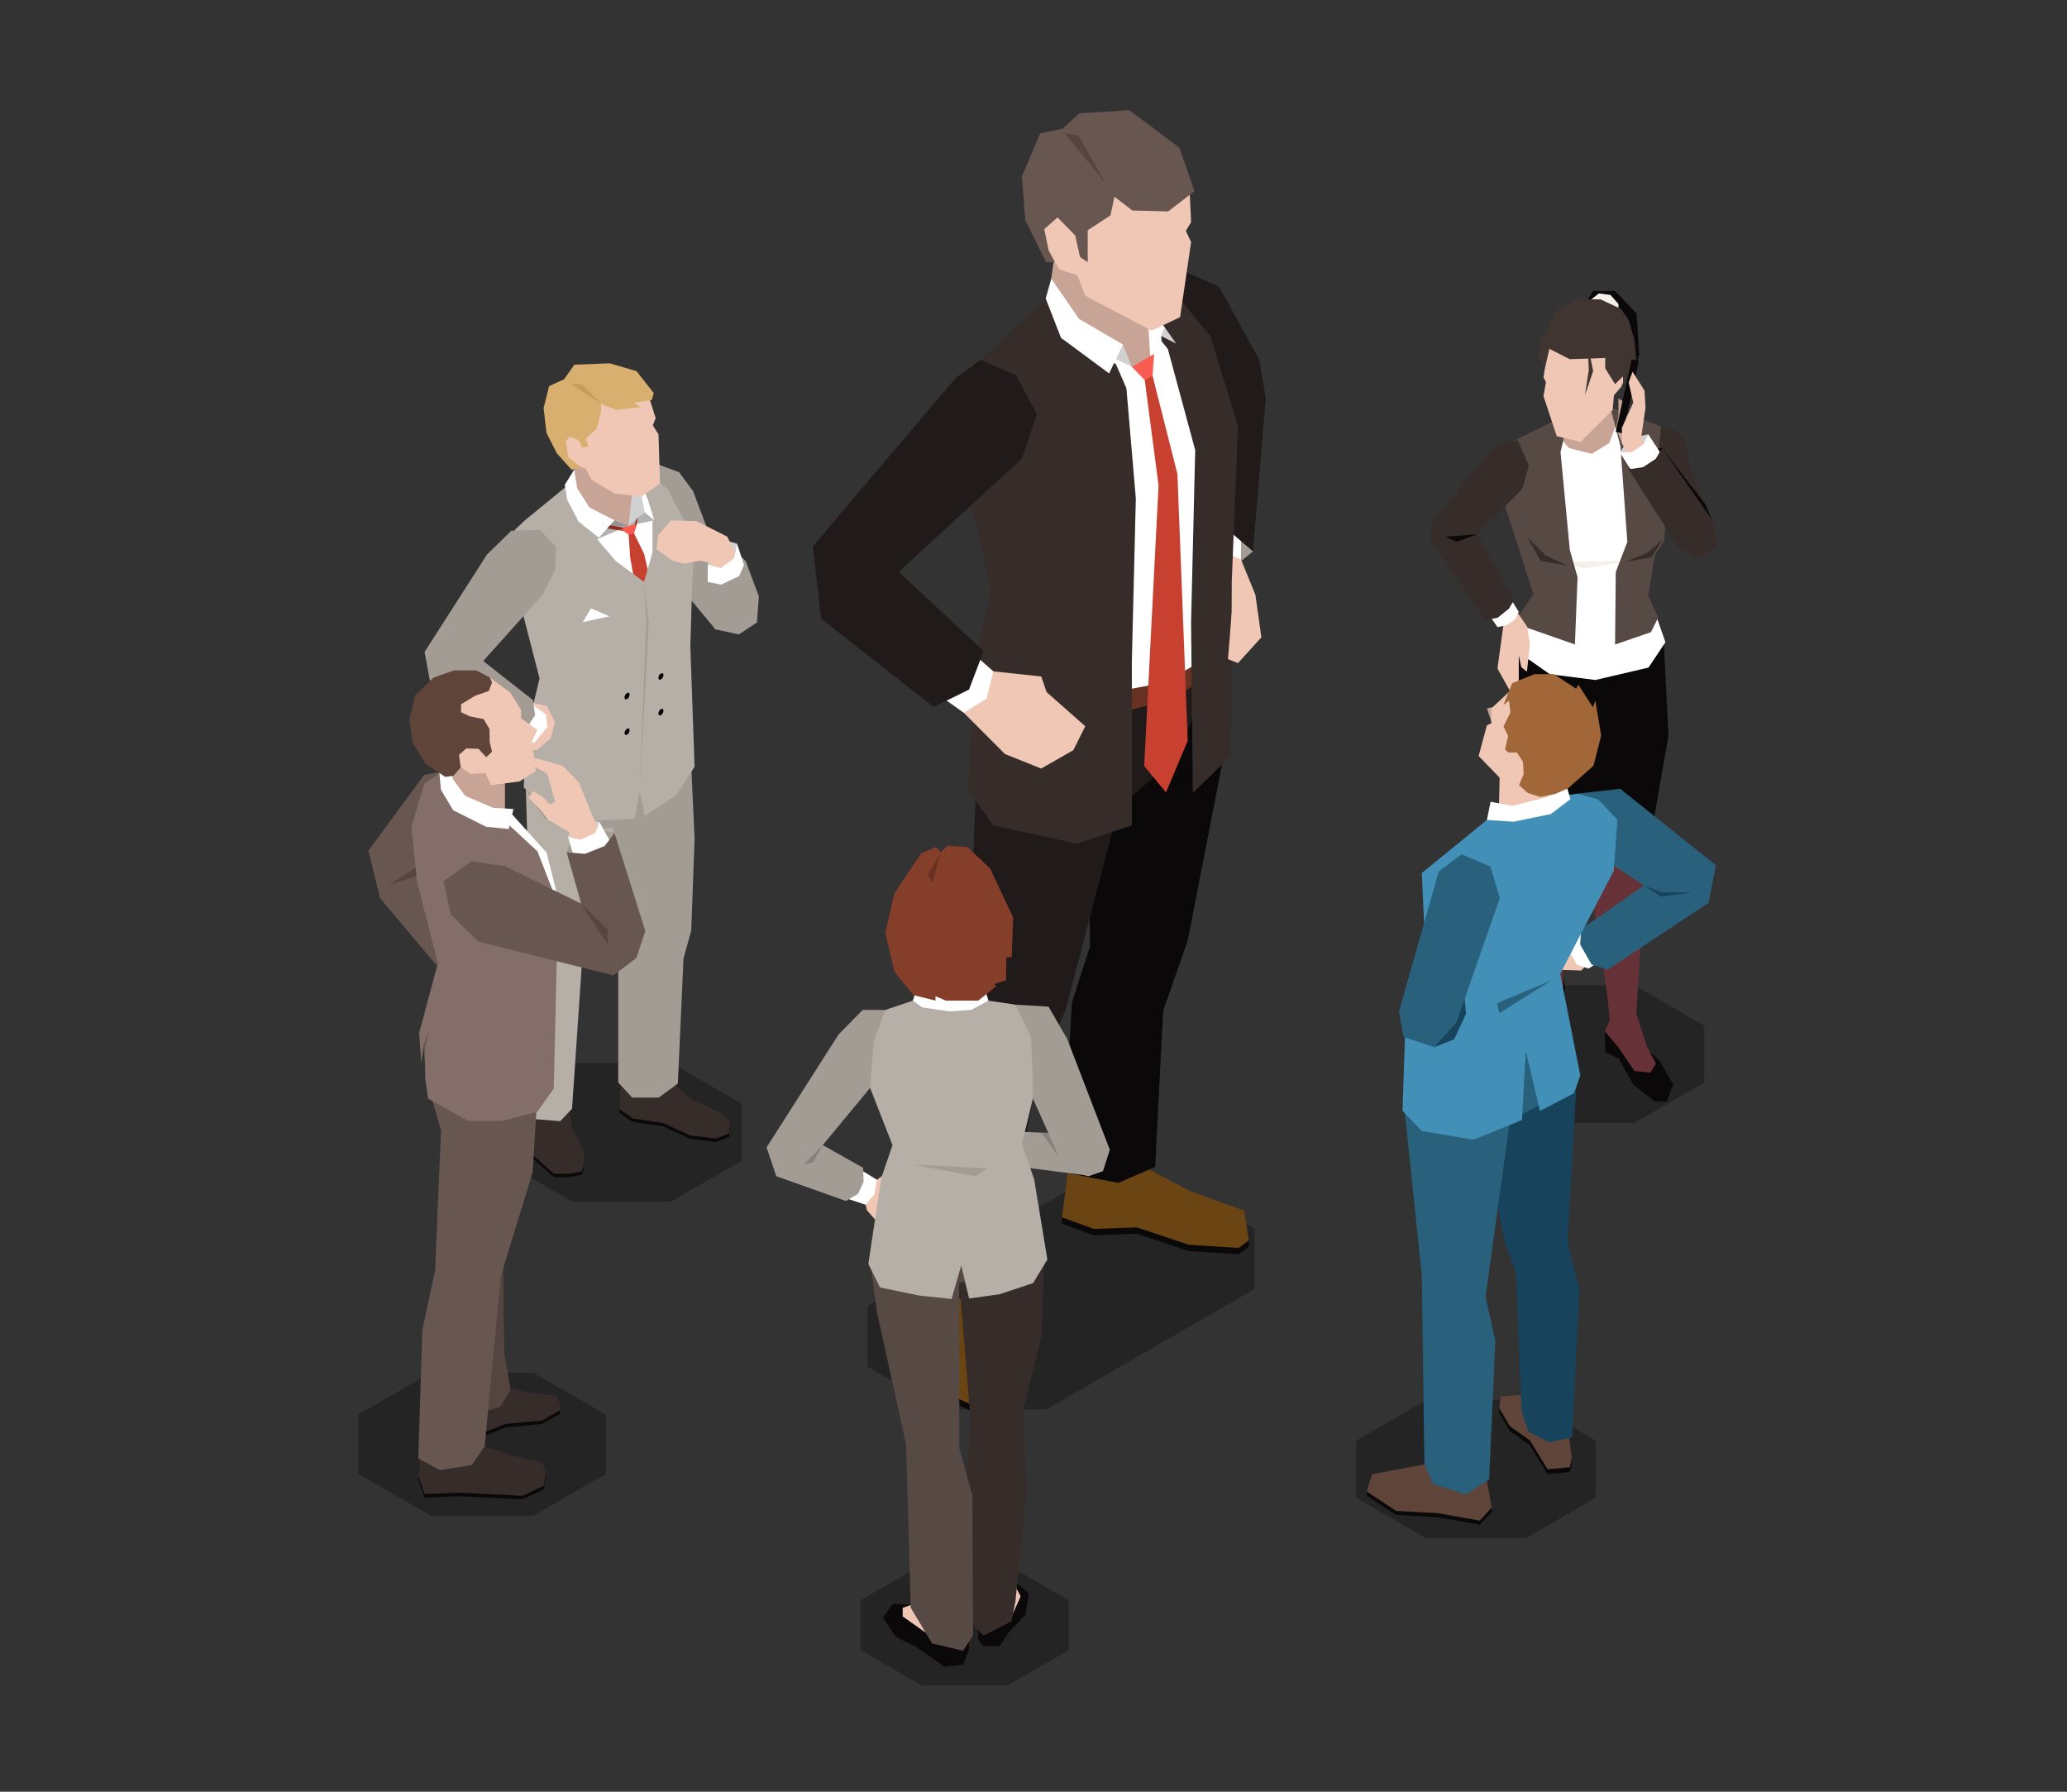 <svg xmlns="http://www.w3.org/2000/svg" xmlns:xlink="http://www.w3.org/1999/xlink" width="150" height="130" viewBox="0 0 150 130"><rect x="0" y="0" width="150" height="130" fill="#333333" stroke="none"/><defs><clipPath id="a"><rect width="150" height="130" transform="translate(1059 1697)" fill="#fff"/></clipPath><clipPath id="b"><rect width="98.662" height="114.285" fill="none"/></clipPath><clipPath id="c"><rect width="98.662" height="114.286" fill="none"/></clipPath><clipPath id="d"><rect width="17.301" height="9.991" fill="none"/></clipPath><clipPath id="f"><rect width="28.085" height="16.217" fill="none"/></clipPath><clipPath id="h"><rect width="17.397" height="10.04" fill="none"/></clipPath><clipPath id="j"><rect width="3.32" height="1.398" fill="none"/></clipPath><clipPath id="k"><rect width="1.869" height="2.121" fill="none"/></clipPath><clipPath id="m"><rect width="17.964" height="10.369" fill="none"/></clipPath><clipPath id="n"><rect width="15.104" height="8.728" fill="none"/></clipPath><clipPath id="o"><rect width="17.378" height="10.037" fill="none"/></clipPath></defs><g transform="translate(-1059 -1697)" clip-path="url(#a)"><g transform="translate(1085 1705)"><g clip-path="url(#b)"><g transform="translate(0 0)"><g clip-path="url(#c)"><g transform="translate(80.367 63.487)" opacity="0.3"><g clip-path="url(#d)"><path d="M59.383,36.172l-5.068-2.93H47.153l-5.07,2.93v4.135l5.07,2.928h7.162l5.068-2.928Z" transform="translate(-42.082 -33.243)"/></g></g></g></g><path d="M47.368,34.987l.04,1.518.964.47,1.083,1.91,1.528,1.2h.882l.462-1.218-.966-1.7-.745-.7-1.558-1.213Z" transform="translate(43.094 31.83)" fill="#0a0808"/><path d="M47.638,29.134v.743l-.731,2.355,1.052,6.761.185,1.893-.355.81.974,1.163,1.171,1.723,1.157.13.407-.657-.659-1.259-.77-2.372.413-6.65-.05-2.074.468-2.053-.137-.709-1.717-1.323Z" transform="translate(42.673 25.122)" fill="#673237"/><path d="M44.377,36.359l-.283,1.327.668,1.031,1.278.164.942-1.549V35.091l.489-1.238-.141-.963-1.644,1.3Z" transform="translate(40.115 29.923)" fill="#0a0808"/><path d="M45,27.682l-.38,2.637.789,5.7-.4,3.206-.768,2.611.974.972,1.165-.531.248-2.171.565-.913V36.333l.976-5.185L47.9,29.111l-1.276-2.238Z" transform="translate(40.249 24.447)" fill="#673237"/><path d="M44.1,20.61l-.416,5.344L45.279,33.5l1.3,1,5.571,1.8,1.684-.772,1.5-8.617-.334-6.621Z" transform="translate(39.744 18.463)" fill="#0a0808"/><path d="M46.215,12.343l-.888,1.8,2,1.337,1.839-.277,1.885-1.327-.739-1.854-.9-.819-2.28.348Z" transform="translate(41.237 10.192)" fill="#c7a495"/><path d="M51.439,11.8l-.605,1.619-1.264.773-1.66-.418-.972-1.144-.865,1.087V25.4l-1.8,1.048L43.9,28.337l2.622,1.845,3.312.42,3.854-.9,1.228-1.841-.588-1.684L53.155,24.6l.048-3.762.46-5.431-1.184-3.371Z" transform="translate(39.943 10.735)" fill="#fff"/><path d="M45.792,17.2l1.511.477,3.325-.556Z" transform="translate(41.66 15.574)" fill="#f4efe9"/><path d="M48.311,14.1l.5,6.946-.838,2.19-.053,5.259,2.6-.892.533-1.069-.726-1.6L50.815,22l.686-1.047.08-1.585.565-5.565-.888-1.132-3.682-1.383Z" transform="translate(43.283 10.268)" fill="#574943"/><path d="M49.746,17.3l-1.623.638,1.942-.334.814-1.295Z" transform="translate(43.78 14.835)" fill="#362c29"/><path d="M49.395,14.348l.327,2.124,1.7,2.958,1.881-.646-1.442-3.367-.575-2.465-.714-.743-.97-.2Z" transform="translate(44.937 10.927)" fill="#362c29"/><path d="M49.395,14.594l2.794,3.441H53.3l-.474-1.111-3.157-4.091Z" transform="translate(44.937 11.675)" fill="#0a0808"/><path d="M44.285,13.531,48.357,11.5l-.672,2.847.672,7.085.563,1.988L48.729,28.3l-4.444-1.551,1.428-2.1-2.229-6.957Z" transform="translate(39.561 10.458)" fill="#574943"/><path d="M45.134,10.78l-.1.63.18.37-.18.995L46,15.684l1.726.424,2.328-2.326.094-1.066.535-.619.124-.3.313-1.022-.642-1.667-5.267-.361-.172,1.1Z" transform="translate(40.974 7.962)" fill="#f0c6b4"/><path d="M46.651,7.709l.518-.842h1.589l1.56,1.619.2,3-.63,1.9-.878-2.122L47.547,9.649Z" transform="translate(42.441 6.247)" fill="#0a0808"/><path d="M46.768,7.522l2.137.77V7.727l-.581-.659-.848-.109Z" transform="translate(42.547 6.331)" fill="#f4efe9"/><path d="M45.321,12.2l.328-1.428,1.48.751,2.574-.09v.752l.709,1.148.581-.567v.456l.978-1.507-.157-1.606-.4-1.4-.565-.836-1.493-.691h-1.74l-1.493.9-1.071,2-.22,1.132Z" transform="translate(40.788 6.539)" fill="#403531"/><path d="M46.847,9.328l.044,1.073-.279,1.828.594-1.759-.237-1.182Z" transform="translate(42.406 8.45)" fill="#403531"/><path d="M43.725,19.921l-.437,3.2L44.4,25.1l.435-.735v-2.19l.18.84.411.334.22-2.013-.208-1.264-.655-.957-.8.178Z" transform="translate(39.381 17.39)" fill="#f0c6b4"/><path d="M42.875,19.518l.789,1.152.661-.139.615-.414.269-.556L44.554,18.5Z" transform="translate(39.006 16.833)" fill="#fff"/><path d="M47.882,14.4l-.789-1.864-1.465.22-4.734,5.626-.159,1.385L44.729,25.6l.9-.189.819-.663.386-.655-2.691-4.738,3.258-3.27Z" transform="translate(37.06 11.406)" fill="#362c29"/><path d="M41.312,16.288l.817.367,1.49-.546Z" transform="translate(37.584 14.655)" fill="#0a0808"/><path d="M44.422,16.216l1.32,1.32,1.589.754-1.936-.338Z" transform="translate(40.413 14.753)" fill="#362c29"/><path d="M48.273,14.373l.588-.848.886-.544.945-.147.252.89L48.9,14.929Z" transform="translate(43.917 11.676)" fill="#0a0808"/><path d="M49.149,12.5l-.7.37-.516.756.722.569,1.532-.972L50,12.31Z" transform="translate(43.61 11.199)" fill="#d1d1d1"/><path d="M47.965,12.209l-.168.913.418,1.069.611-.327.214-1.2-.508-.46v-.9l-.567-.357Z" transform="translate(43.483 9.964)" fill="#c7a495"/><path d="M47.783,14.728l.519.115,1.155-5.269-.519-.115Z" transform="translate(43.471 8.606)" fill="#0a0808"/><path d="M48.507,10.715l.334,1.457-.825,1.835v1.111L48.6,16.24l1.322-.642-.508-.878.317-2.179-.073-1.236-.869-1.373Z" transform="translate(43.683 9.036)" fill="#f0c6b4"/><path d="M49,15.292l-1.064-1.665.877-.025.863-.59.328-.7L51.048,13.9Z" transform="translate(43.609 11.2)" fill="#fff"/><path d="M50.24,13.611l-.921.609-1.047.155,3.615,5.672,1.551.8,1.306-1-.422-1.807-3.629-5.2Z" transform="translate(43.917 11.676)" fill="#362c29"/><g transform="translate(0 0)"><g clip-path="url(#c)"><g transform="translate(36.953 78.044)" opacity="0.3"><g clip-path="url(#f)"><path d="M42.066,40.868l-7.6,0L19.349,49.593v4.389l5.376,3.1h7.593l15.116-8.729V43.969Z" transform="translate(-19.35 -40.866)"/></g></g></g></g><path d="M26.455,49.978l.924-.5v.462l-.16,1.3-2.252.55-2.878-1.327-.7-3.229v-.46l2.057,2.658Z" transform="translate(19.454 42.556)" fill="#0a0808"/><path d="M33.073,42.4l5.372.588L40.3,44.248v.462l-.739.546-3.619-.229L32.174,43.77l-3.126.109-2.307-.838v-.46l2.29-1.089Z" transform="translate(24.328 37.747)" fill="#0a0808"/><path d="M26.187,44.933l.038,2.315L27.38,52.1l-.16,1.3-2.254.552L22.09,52.63,21.383,49.4l.472-4.207,1.348-1.3Z" transform="translate(19.454 39.932)" fill="#6b4414"/><path d="M32.991,40.368,36.106,42l3.856,1.386.336,2.16-.739.546L35.94,45.86,32.174,44.6l-3.126.109-2.307-.836.451-3.5,3.048-.307Z" transform="translate(24.328 36.454)" fill="#6b4414"/><path d="M28.645,33.668l.132,7.719-1.314,4.1-.722,12.284,4.074.793L33.5,57.4l.582-11.338,1.78-5.084,2.58-13.242-.571-6.566L27.221,22.486Z" transform="translate(24.328 19.263)" fill="#0a0808"/><path d="M25.354,30.428l-.6,15.322-2.387,4.83-.987,15.557,3.527,1.228,2.208-1.39L29.8,50.906l2.066-4.721L35.72,31.534l4.014-3.583L42.991,21,27.308,24.838Z" transform="translate(19.454 19.108)" fill="#211a1a"/><path d="M28.488,25.51l4.769-1.255L35.608,22.7V20.266l-7.154,2.9Z" transform="translate(25.886 18.437)" fill="#693121"/><path d="M30.411,35.555l3.8-.7,3.34-1.956.924-16.441L34.787,7.336l-6.021.351L26.7,13.251Z" transform="translate(24.293 6.674)" fill="#fff"/><path d="M35.461,17.828l-1.988,1.629-.919-.814-.168-2.914,2.479-.143Z" transform="translate(29.464 14.18)" fill="#a39c95"/><path d="M34.525,17.07l-.013,1.459-.64.842-1.4-.445.229-3.075,2.082-.4Z" transform="translate(29.543 14.058)" fill="#fff"/><path d="M31.779,6.02l2.968,1.3,2.93,5.315.455,2.783-.924,11.113L35.4,24.976l-1.266-7.813L30.467,8.886Z" transform="translate(27.718 5.476)" fill="#211a1a"/><path d="M35.642,19.823l-1.05-2.569-.94-.4-1.266,2.968.218,2.313h2.261Z" transform="translate(29.463 15.334)" fill="#f0c6b4"/><path d="M30.467,8.722l.105,2.1.464.586,1.982,7.328-.3,12.488.126,12.394L35.616,40.9l.055-12.648L36.122,17l-1.99-6.51L30.9,6.512Z" transform="translate(27.717 5.924)" fill="#362c29"/><path d="M29.007,7.151l-3.122,2.9-1.606,1.555L22.949,15.29l.493,6.214L25.05,28.3l-1.106,4.706-.554,9.8,1.816,2.578L31.272,46.7l3.988-1.312V33.444l.288-11.785-.684-7.994-.758-1.742L30.882,9.67Z" transform="translate(20.878 6.506)" fill="#362c29"/><path d="M33.687,9.821l.109,1.927L33.6,13.484l-1.423.325-1.434-1.478-3.166-1.614-1.249-3.31.3-2.118,4.114.435Z" transform="translate(23.956 4.812)" fill="#c7a495"/><path d="M30.383,8.823l1.4.71-.842-1.2-.636-.2Z" transform="translate(27.57 7.398)" fill="#d1d1d1"/><path d="M30.235,11.754l.25-.752.756-1.944-1.27-1.721Z" transform="translate(27.267 6.675)" fill="#fff"/><path d="M29.907,10.651l1,7.635-1.043,20.35,1.583,1.921,1.579-3.747-.749-19.352-1.809-7.142-.407-.493Z" transform="translate(27.168 8.937)" fill="#c84030"/><path d="M29.4,10.2l.936.966.561-.334.115-1.577Z" transform="translate(26.743 8.42)" fill="#fa5c52"/><path d="M28.456,9.132l-.078.441,1.944.953L29.67,8.9Z" transform="translate(25.817 8.096)" fill="#d1d1d1"/><path d="M26.526,6.4l2.013,2.918,3.185,1.856-1,2.1L27.231,10.69l-1.11-2.853Z" transform="translate(23.764 5.821)" fill="#fff"/><path d="M25.153,21.317l3.48.374.382,1.127L31.825,25.3l-.867,1.738L28.624,28.37l-2.63-1.056-2.987-2.991.529-2.066Z" transform="translate(20.932 19.393)" fill="#f0c6b4"/><path d="M26.532,22.491l-2.779-2.465-.686,2.55-1.576.865,2.9,2.057,1.656-1.033Z" transform="translate(19.552 18.219)" fill="#fff"/><path d="M17.269,23.018l.613,5.246,8.158,6.4,2.571-1.259,1.058-2.794L23.51,24.863l8.934-8.214,1.1-3.227-1.535-2.844L29.447,9.485l-1.78,1.283Z" transform="translate(15.71 8.629)" fill="#211a1a"/><path d="M37,4.027l.111,2.307-.382.624.382.814-.8,5.452-2.061.978-4.818-2.523-.573-1.492-1.3-.42-.609-.97-.542-.859-.77-2.294,3.346-3.352,5.225-.327Z" transform="translate(23.327 1.788)" fill="#f0c6b4"/><path d="M33.024,0,29.4.218,28.15,1.343l-1.608.328L25.215,4.809l.25,3.155,1.5,3.059h.651l-.462-.865-.313-1.537.968-.846,1.281,1.312.346,1.562.558.374V8.71l1.654-1.087.285-1.348,1.308,1,2.593.063,1.91-1.469-1.1-3.155Z" transform="translate(22.94 0)" fill="#685750"/><path d="M26.835.87l3.027,3.686-2-3.5Z" transform="translate(24.413 0.792)" fill="#544540"/><path d="M33.31,19.784l-.262,3.292.724.288,1.7-1.87-.435-3.086Z" transform="translate(30.066 16.748)" fill="#f0c6b4"/><g transform="translate(0 0)"><g clip-path="url(#c)"><g transform="translate(10.414 69.13)" opacity="0.3"><g clip-path="url(#h)"><path d="M10.546,36.2,5.453,39.137V43.3l5.093,2.939h7.2l5.1-2.939V39.137L17.75,36.2Z" transform="translate(-5.453 -36.198)"/></g></g></g></g><path d="M8.9,12.893l-.51.481-.059.974-.269,1.1.6,1.623L9.941,18.5l1.534.493,1.484-.325.485-.777V15.918l-1.963-2.681Z" transform="translate(7.336 11.73)" fill="#c7a495"/><path d="M13.478,14.675l-.663.265-.273.89-.6.964-.7-.092-.968-.195L9.107,16.4l-.67.552.97,2.042,1.01,1.1,1.726.913,1.045.349.781-.8.508-2.013-.059-2.664Z" transform="translate(7.675 13.351)" fill="#fff"/><path d="M9.339,15.579l-.109.474,1.99-.08L10.2,15.579Z" transform="translate(8.397 14.173)" fill="#d1d1d1"/><path d="M9.252,15.976l1.585.25.082-.115-.126-.143L9.3,15.722Z" transform="translate(8.417 14.303)" fill="#c84030"/><path d="M10.272,16.246l.118,1.671.418,2.353,1.14-.235-.55-2.4-.735-1.5L10.432,16Z" transform="translate(9.345 14.553)" fill="#c84030"/><path d="M10.538,16.244l-.069.254.159-.008.262-1.343Z" transform="translate(9.525 13.781)" fill="#c84030"/><path d="M10.053,15.974l.055.252.363.269.392-.105.145-.424-.09-.244Z" transform="translate(9.146 14.304)" fill="#fa5c52"/><g transform="translate(0 0)"><g clip-path="url(#c)"><g transform="translate(16.296 29.753)" opacity="0.3"><g clip-path="url(#j)"><path d="M9.048,15.655l-.516.716.963.605,2.359-1-1.022-.393Z" transform="translate(-8.534 -15.579)"/></g></g><g transform="translate(19.616 28.026)" opacity="0.3"><g clip-path="url(#k)"><path d="M10.85,14.675l-.579,2.12,1.87-.393-.7-1.726Z" transform="translate(-10.272 -14.675)"/></g></g></g></g><path d="M14.617,15.384,13.6,14.012l-1.488-.55-1.467.836,1.692,2.166L13.3,19.2l.08,2.874,1.062,1.184,1.713,2.051,1.081-2.828-1.409-3.877Z" transform="translate(9.68 12.247)" fill="#a39c95"/><path d="M13.741,37.18l-3.2-.2-.615,1.881V39.1l.966.668,2.187.313L15.062,41l1.868.214.955-.361.1-.773v-.241l-2.817-1.472Z" transform="translate(9.027 33.639)" fill="#0a0808"/><path d="M8.812,39.052l-2.353-.374v.243l.349,1.959,1.507,1.344H9.378l.943-.162.181-.426v-.243l-.68-.94Z" transform="translate(5.876 35.188)" fill="#0a0808"/><path d="M15.169,38.237l-1.428-1.19-3.2-.2-.531.34-.084,1.778.966.663,2.187.321,1.986.913,1.868.22.955-.369.1-.764-.554-.634Z" transform="translate(9.027 33.525)" fill="#362c29"/><path d="M9.377,37.96H6.6l-.141,1.371.349,1.954,1.507,1.348H9.377l.943-.16.181-.426V41l-.821-1.595Z" transform="translate(5.876 34.534)" fill="#362c29"/><path d="M10.636,24.026,9.362,27.7l1.686,9.8-.7,3.061v8.122l1.018,1.1h1.914l1.394-1.022.409-9.062.563-2.04L15.888,31l-.273-6Z" transform="translate(8.517 21.858)" fill="#a39c95"/><path d="M10.5,24.641l-3.9,1.721.277,9.224-.789,3.8V49.5l.512,1.23,2.508.2.859-.9.733-10.811,1.625-6.081.991-5.311-.393-2.779Z" transform="translate(5.546 22.417)" fill="#b5afa7"/><path d="M6.372,25.935l1.31,2.072,2.859.922,2.532-.264.63-1.2-5.979-1.8Z" transform="translate(5.797 23.351)" fill="#a39c95"/><path d="M18.995,18.539l-1.95-3.756-1.138-.821-.783.008.814,2.735v2.668l-.613,2.15-2.047-1.514-1.929-2.263-1.291-2.286-.032-1.146L6.681,17.051l-.733.693L6.576,24l1.169,4.526-1,4.108-.147,3.8,1.7,1.619,2.788.829,3.566-.183.359-1.973.382,1.747,2.257-1.459,1.343-2.082-.306-8.758.138-4.652Z" transform="translate(5.411 12.701)" fill="#b5afa7"/><path d="M10.949,19.453v0Z" transform="translate(9.961 17.687)"/><g transform="translate(0 0)"><g clip-path="url(#c)"><path d="M11.181,20.825v0c-.076,1.016-.487,12.3-.487,12.3l.651-12.291v-.01c-.105-.972-.34-2.9-.34-2.9Z" transform="translate(9.729 16.303)" fill="#a39c95"/><path d="M10.537,14.489l-.265,2.475,1.165-.98.189-.349-.286-1.071Z" transform="translate(9.344 13.182)" fill="#d1d1d1"/><path d="M10.729,14.445l.288,1.581.7.584-.655-2.091Z" transform="translate(9.761 13.142)" fill="#fff"/><path d="M15.436,16.745l-1.776.567-.476.739-.057.877.642.794,2.3-.428.2-.93-.1-.89Z" transform="translate(11.942 15.234)" fill="#a39c95"/><path d="M14.656,16.358,13.522,17.4l-.243.68.382.632,1.323-.4.5-.924-.074-.829Z" transform="translate(12.081 14.883)" fill="#d1d1d1"/><path d="M14.479,16.649l-.537.126-.537.955.43,1.161.758-.334.7-1.047v-.386l-.138-.166Z" transform="translate(12.196 15.147)" fill="#f0c6b4"/><path d="M14.232,15.64l-1.849-.061-.928,1.073-.122,1.031,1.174.836.873.206,1.136-.222,1.411.361.812-.229.328-.689-.607-1.188Z" transform="translate(10.31 14.173)" fill="#f0c6b4"/><path d="M15.193,17.527l-.966.7-.947-.239v1.564l1.194.426,1.211-.569.348-1.037-.626-1.9Z" transform="translate(12.081 14.983)" fill="#fff"/><path d="M15.7,18.211l-1.314.626-1.255-.258.783,3.487,1.761.384,1.314-.873.138-1.883-.953-2.567Z" transform="translate(11.942 15.583)" fill="#a39c95"/><path d="M7.552,22.5,6.1,23.15l-.552,1.73.657,1.064H7.94l.982-.859.306-1.125-.563-1.182Z" transform="translate(5.048 20.467)" fill="#f0c6b4"/><path d="M7.358,22.5,5.549,24.624l1.2.794h.98l.938-1.132-.1-.919Z" transform="translate(5.048 20.467)" fill="#fff"/><path d="M8.82,16,7.046,17.735,2.519,24.8,3.1,27.926l5.084,3.122,1.444-.309.913-1.344-.151-1.1L6.776,25.457l4.291-4.79.915-1.786.082-1.717-1.2-1.222Z" transform="translate(2.292 14.504)" fill="#a39c95"/><path d="M8.748,15.007l-.214-1.352-.689,1.1.181,1.085.825,1.587,1.469,1.155,1.138-1.255L9.645,16.4Z" transform="translate(7.137 12.423)" fill="#fff"/><path d="M10.226,22.207l-.105.185v.172l.105.059.149-.086.1-.181v-.17l-.1-.063Z" transform="translate(9.207 20.126)"/><path d="M10.226,23.567l-.105.178v.172l.105.061.149-.086.1-.181v-.17l-.1-.063Z" transform="translate(9.207 21.359)"/><path d="M11.509,21.464l-.1.183v.172l.1.057.149-.088.105-.181V21.44l-.105-.057Z" transform="translate(10.379 19.453)"/><path d="M11.509,22.819l-.1.187v.164l.1.065.149-.09.105-.176v-.176l-.105-.059Z" transform="translate(10.379 20.684)"/><path d="M8.533,19.924l1.931-.426-1.341-.575Z" transform="translate(7.763 17.216)" fill="#fff"/><path d="M14.284,11.78l.409,1.289-.206.533.413.644.109,3.581-1.352.934-1.944-.218-1.661-.989-.432-.8L9.246,16.6l-.731-.162-.519-.689-.424-1.759.943-2.353,2.635-1.457,2.194.386Z" transform="translate(6.888 9.265)" fill="#f0c6b4"/><path d="M9.728,17.123l-.89-.691-.191-1.15.3-.355.647.271.25.523.441-.063-.168-.586.772-.71.315-1.213v-.586l1.136.428,1.7-.2-.443-.33,1.291-.176.147-.516-1.255-1.589-1.936-.565-2.569.1-.743,1.054-1.089.5-.4,1.589.206,1.8L8,16.139,9.09,17.352Z" transform="translate(6.406 8.746)" fill="#d9af6f"/><path d="M8.064,10.386l2.206,1.472L8.922,10.437Z" transform="translate(7.337 9.449)" fill="#c79d5c"/><g transform="translate(0 91.601)" opacity="0.3"><g clip-path="url(#m)"><path d="M0,55.3l5.261,3.037H12.7L17.963,55.3V51L12.7,47.965H5.261L0,51Z" transform="translate(0 -47.964)"/></g></g><path d="M6.774,49.366l1.316.021,2.015.057.367-.021v.25l-1.344.739-2.611.241L4.7,51.379l-.115-.539.325-.781Z" transform="translate(4.173 44.911)" fill="#0a0808"/><path d="M3.99,52.635l5.389-.315,2.148-.55v.254l-.126.926-1.556.737-4.673-.231-2.423.105-.468-1.306V52Z" transform="translate(2.075 47.099)" fill="#0a0808"/><path d="M6.662,48.527l1.549.376,1.923.206.336.535v.542l-1.343.741-2.611.235L4.7,51.888l-.115-.537v-2.32Z" transform="translate(4.174 44.148)" fill="#362c29"/><path d="M7.247,43.456l.084,7.12.462,2.739-.756,1.218-2.322.743L3.584,48.217Z" transform="translate(3.261 39.534)" fill="#544540"/><path d="M6.687,50.68l2.292.777,2.318.567.231.737-.126.926-1.556.737-4.673-.231L2.747,54.3l-.466-1.306.172-1.579Z" transform="translate(2.075 46.107)" fill="#362c29"/><path d="M2.576,36.145l.277,3.163,1.073,3.745L3.5,53.2l-.928,4.341-.294,9.306,1.566.852,2.311-.367L7.1,65.962,8.265,53.623l2.315-7.536.5-8.258-4.4-3.789-3.474.229Z" transform="translate(2.076 30.969)" fill="#685750"/><path d="M6.594,26.662l2.656,2.949,1.022,4.062-2.33.128L4.855,27.73Z" transform="translate(4.417 24.256)" fill="#fff"/><path d="M5.9,25.107l-1.472.277L.384,30.878l.844,3.451,4.486,5.33,1.938-2.275L7.189,26.823Z" transform="translate(0.35 22.841)" fill="#685750"/><path d="M3.824,28.537,1.168,30.242l2.656-.854Z" transform="translate(1.062 25.962)" fill="#544540"/><path d="M7.6,26.367v2.666H6.665l-2.12-.957-1.2-1.656V25.276l.857-.793,3.229.3Z" transform="translate(3.044 22.275)" fill="#c7a495"/><path d="M4.607,26.19l1.01,1.61L9,28.984l2.162,2,1.5,3.854-.313,13.37L11.144,49.89l-2.511.653H6.123l-2.9-1.612-.2-1.484-.011-2.21.3-1.28-.4,1.068-.172,1.331-.159-2.194,1.356-5.053L2.428,33.2l-.409-4.01.953-3.136L4.46,25.04Z" transform="translate(1.837 22.781)" fill="#836e69"/><path d="M3.908,25.088l.164.615.882,1.215,2.04.871,1.467.084-.342,1.453-1.646-.164-2.385-1.2L3.2,26.477l-.128-1.388Z" transform="translate(2.798 22.825)" fill="#fff"/><path d="M7.919,29l.4-1.056,1.707-.634,1.365.3v1.127L8.582,29.907Z" transform="translate(7.204 24.843)" fill="#a39c95"/><path d="M7.971,28.174l.286-.668,1.1-.533.89.122.139,1.079-1.761.615Z" transform="translate(7.251 24.539)" fill="#d1d1d1"/><path d="M8.439,26.905l-.434,1.108.434,1.276h.7l1.516-.7-.917-1.675-.512-.166Z" transform="translate(7.283 24.337)" fill="#f0c6b4"/><path d="M6.753,21.532l1.532,1.121.791,1.262v.615l1.184.838-.393.806.281,2.179-1.184.756-2.085.271L6.5,28.508l-1.073.052L4.7,28.086,3.674,26.568,3.01,23.583l2.084-2.051Z" transform="translate(2.738 19.589)" fill="#f0c6b4"/><path d="M6.785,21.28l.989.506.17.359-.235.632-.987.336-1.031.63v.571l.613.294,1.029.21.422.716.019.97.17.674-.422.4-.567-.611-.888-.023-.523.466.126.905-.525.611-.592.082-1.411-.924-.966-1.558L1.94,24.861l.422-1.767,1.329-1.287,1.474-.527Z" transform="translate(1.765 19.36)" fill="#5e4439"/><path d="M6.9,24.6l2.064.59,1.157,1.2,1.012,2.485L9.4,29.971l-1.5-.865-.634-.8-.8-.8.315-.485.72.42.5.529.4-.17-.567-2.022L6.9,25.231Z" transform="translate(5.887 22.38)" fill="#f0c6b4"/><path d="M8.528,30.026l-.558-1.91.89.216,1.083-.474.306-.821.957,1.736-.577,1.079-.863.378Z" transform="translate(7.251 24.598)" fill="#fff"/><path d="M3.242,30.963l1.99-1.453,2.429.33,5.563,2.735-1.05-3.722,1.325.109L14.92,28.4l.724-.938,2.234,7.093-.645,1.963-1.671,1.264L5.738,35.321l-1.98-1.958Z" transform="translate(2.95 24.988)" fill="#685750"/><path d="M8.469,30.141,10.4,33.109V32.034Z" transform="translate(7.705 27.421)" fill="#544540"/><g transform="translate(36.45 105.557)" opacity="0.3"><g clip-path="url(#n)"><path d="M34.19,57.829l-4.425-2.557h-6.26l-4.419,2.557v3.613L23.505,64h6.26l4.425-2.559Z" transform="translate(-19.086 -55.273)"/></g></g><path d="M23.556,59.215v.892l.369.487H25.1l.657-.995,1.23-1.308.237-1.52-.993-.878Z" transform="translate(21.43 50.848)" fill="#0a0808"/><path d="M25.287,56.08l.38.722-.787,1.763-.258-1.738Z" transform="translate(22.401 51.019)" fill="#f0c6b4"/><path d="M26.173,58.939v1.15l-.424,1.06L24.4,61.3l-1.921-1.35-1.6-.81-.943-1.4.724-1,2.391.159Z" transform="translate(18.138 51.626)" fill="#0a0808"/><path d="M21.265,56.791l-.579.2v.624L23.075,59.3,23.6,58.05Z" transform="translate(18.82 51.666)" fill="#f0c6b4"/><path d="M28.984,44.3l-.178,5.122L27.424,55.08l.307,5.4L26.91,68.71l-.292,1.444-2.024,1.031-1.755-1.843.812-13.848-.812-9.931L24.9,43.406Z" transform="translate(20.778 39.489)" fill="#362c29"/><path d="M30.781,45.935l-4.9.357V58.341l.945,3.415.048,10.137-.724,1.123-2.25-.539-1.547-2.584-.34-11.865L19.9,48.448l-.4-3.054,2.513-2.79h8.859l1.152,2.42Z" transform="translate(17.739 38.76)" fill="#574943"/><path d="M30.36,42.014l-4.986-.647-.4-1.19.223-1.373,2.92.136,2.427.947Z" transform="translate(22.718 35.303)" fill="#a39c95"/><path d="M20.1,40.9l.777-.552-.044,1.841L20.1,43.928l-.722-.812-.1-.413.157-1.077Z" transform="translate(17.537 36.703)" fill="#f0c6b4"/><path d="M19.543,40.216l1.291.794-.181,1.052-.638.758-1.549-.508Z" transform="translate(16.8 36.587)" fill="#fff"/><path d="M30.42,34.546l-1.958-.29-1.1-.9-3.665.178-.718.722-2,.672L19.2,36.949l-.222,2.79.9.852L21.5,44.739l-.812,2.374-.942,6.245.852,1.709,2.832.586,2.357.25.7-2.433.571,2.395,2.215-.306,2.431-.81,1.035-1.709-.957-5.809-.89-2.574.817-3.388.665-1.53-.225-4.182Z" transform="translate(17.268 30.347)" fill="#b5afa7"/><path d="M26.22,33.25l.336,1.1-1.236.67-1.606.113-1.967-.292-.672-.491.336-1.1Z" transform="translate(19.174 30.25)" fill="#fff"/><path d="M24.052,28.415l.491-.474,1.442.092,1.64,1.553,1.682,3.571-.113,2.878h-.384l-.021,1.684-.852.246.134.181-1.3,1.035H24.432l-.762-.315v.315l-1.6-.4L20.7,37.114l-.672-2.832.651-2.876,1.956-2.922,1.1-.451Z" transform="translate(18.22 25.42)" fill="#853e2a"/><path d="M22.586,28.19l-.592,2.234-.355-.554Z" transform="translate(19.686 25.646)" fill="#693121"/><path d="M25.959,38.845l1.283,1.765.132-.628-.921-1.136Z" transform="translate(23.616 35.34)" fill="#87817c"/><path d="M24.971,33.979l1.144,2.357.147,4.5,2.29,5.124,1.723.47,1.047-.367.5-1.551-3.1-8.059-1.346-2.326Z" transform="translate(22.717 30.913)" fill="#a39c95"/><path d="M24.134,34.179,23.3,36.438l-.271,3.4-3.436,4.15,2.93,1.65.038,1.012-.407.877-.878.518-5.053-1.8-.71-2.084,5.223-8.193,1.757-1.789Z" transform="translate(14.113 31.095)" fill="#a39c95"/><path d="M18.317,39.317l-1.4,1.415.7-.168Z" transform="translate(15.391 35.769)" fill="#87817c"/><path d="M26.489,40.326l-5.4-.267,4.482.838Z" transform="translate(19.189 36.444)" fill="#a39c95"/><g transform="translate(72.422 93.587)" opacity="0.3"><g clip-path="url(#o)"><path d="M55.3,51.945,50.205,49H43.011l-5.09,2.941V56.1l5.09,2.937h7.194L55.3,56.1Z" transform="translate(-37.922 -49.005)"/></g></g><path d="M45.187,48.986l-1.831.615v.351l.764,1.312L45.58,52.3l1.283,2.087,1.612-.147.147-.626v-.4Z" transform="translate(39.443 44.566)" fill="#0a0808"/><path d="M45.187,48.8l-1.713.12-.118.844.764,1.314,1.461,1.033,1.283,2.093,1.612-.151.147-.674L48.4,51.7Z" transform="translate(39.443 44.399)" fill="#5e4439"/><path d="M42.928,44l1.283,6.09.752,1.973.409,10.1.5,1.482,1.528.76,1.629-.365.544-10.685L48.7,49.921l.64-11.317-1.625-3.161-4.786,3.548Z" transform="translate(39.054 32.245)" fill="#17435c"/><path d="M38.318,52.475l.011.3,2.122,1.4,3.035.174,3.054.535.869-.934-.015-.3Z" transform="translate(34.86 47.74)" fill="#0a0808"/><path d="M42.646,51.433l-3.942.741-.386,1.249,2.124,1.407L43.478,55l3.05.537.865-.94-.346-1.969-2.078-.89Z" transform="translate(34.86 46.792)" fill="#5e4439"/><path d="M39.771,41.04,41,52.833l.185,13.609.613,1.476,2.408.781,1.679-1.1.447-10.061-.71-3.191,1.77-12.811,3.193-1.595-.71-5.053-8.2,1.952Z" transform="translate(36.182 31.737)" fill="#29617d"/><path d="M43.407,25.473l-.069,2.758,1.56.132,2.994-1.1-.33-2.061-3.407-.264Z" transform="translate(39.427 22.692)" fill="#f0c6b4"/><path d="M47.65,33.224l-.382.4-1.673-.055V31.937l1.885-.288Z" transform="translate(41.48 28.793)" fill="#f0c6b4"/><path d="M49.142,32.949l-1.709,1.134-.844-.281L46,32.758l.044-.8,1.388-.964Z" transform="translate(41.848 28.195)" fill="#fff"/><path d="M46.316,26.131l3.122-.353,6.944,5.552-.531,2.723L48.52,38.907l-1.163-.384-.823-1.442L46.6,35.97l4.562-3.18-3.1-2.028Z" transform="translate(42.137 23.452)" fill="#29617d"/><path d="M51.746,26.053l-1.488,1.121-2.677.628-1.612-.065-4.887,3.986.231,5.153L39.89,42.559l-.21,6.417,1.4,1.463,3.757.632,3.514-1.428.273-5.023,1.031,4.366,2.46-1.278.468-1.291-1.461-7.381,3.888-7.481.267-3.686-1.4-1.493-1.526-.413Z" transform="translate(36.099 23.62)" fill="#4290b8"/><path d="M47.21,33.061l-3.94,1.648.178.72Z" transform="translate(39.365 30.078)" fill="#29617d"/><path d="M43.66,22.65l-.773.132.33,1,.531-.323Z" transform="translate(39.017 20.607)" fill="#c7a495"/><path d="M44.736,22.116,43.5,23.274v1.079l-.33.153-.6,2.225,1.675,1.728.582-.115.668.512,1.092-.43L47.625,23.6Z" transform="translate(38.732 20.121)" fill="#f0c6b4"/><path d="M42.887,28.161l.265-1.316,1.608.288,2.5-.634,1.4-.854.286,1.006-1.417,1.081-2.712.556Z" transform="translate(39.017 23.332)" fill="#fff"/><path d="M45.763,21.425l-1.616.651-.63,1.574.4-.3.1.854-.5,1.014.336.693-.222.968.222.223h.632l.445.676.048.894-.336.808.644.567.9.286,1.094-.22.926-.411,1.841-1.635.56-2.19-.426-2.529-.178.476-1.058-1.64-.157.294-1.616-1.058Z" transform="translate(39.59 19.492)" fill="#a16739"/><path d="M41.313,37.542l1.446-.567.863-1.864-.113-1.239-.9-.418-2.2,2.322Z" transform="translate(36.767 30.435)" fill="#17435c"/><path d="M46.191,29.162l-2.1-.9-1.661,1.257L39.545,39.668l.33,1.858,2.227.735,1.616-1.8,3.14-9.008Z" transform="translate(35.977 25.716)" fill="#29617d"/><path d="M48.855,29.45l1.289.5h2.233l-2.282.311Z" transform="translate(44.447 26.792)" fill="#17435c"/></g></g></g></g></g></svg>